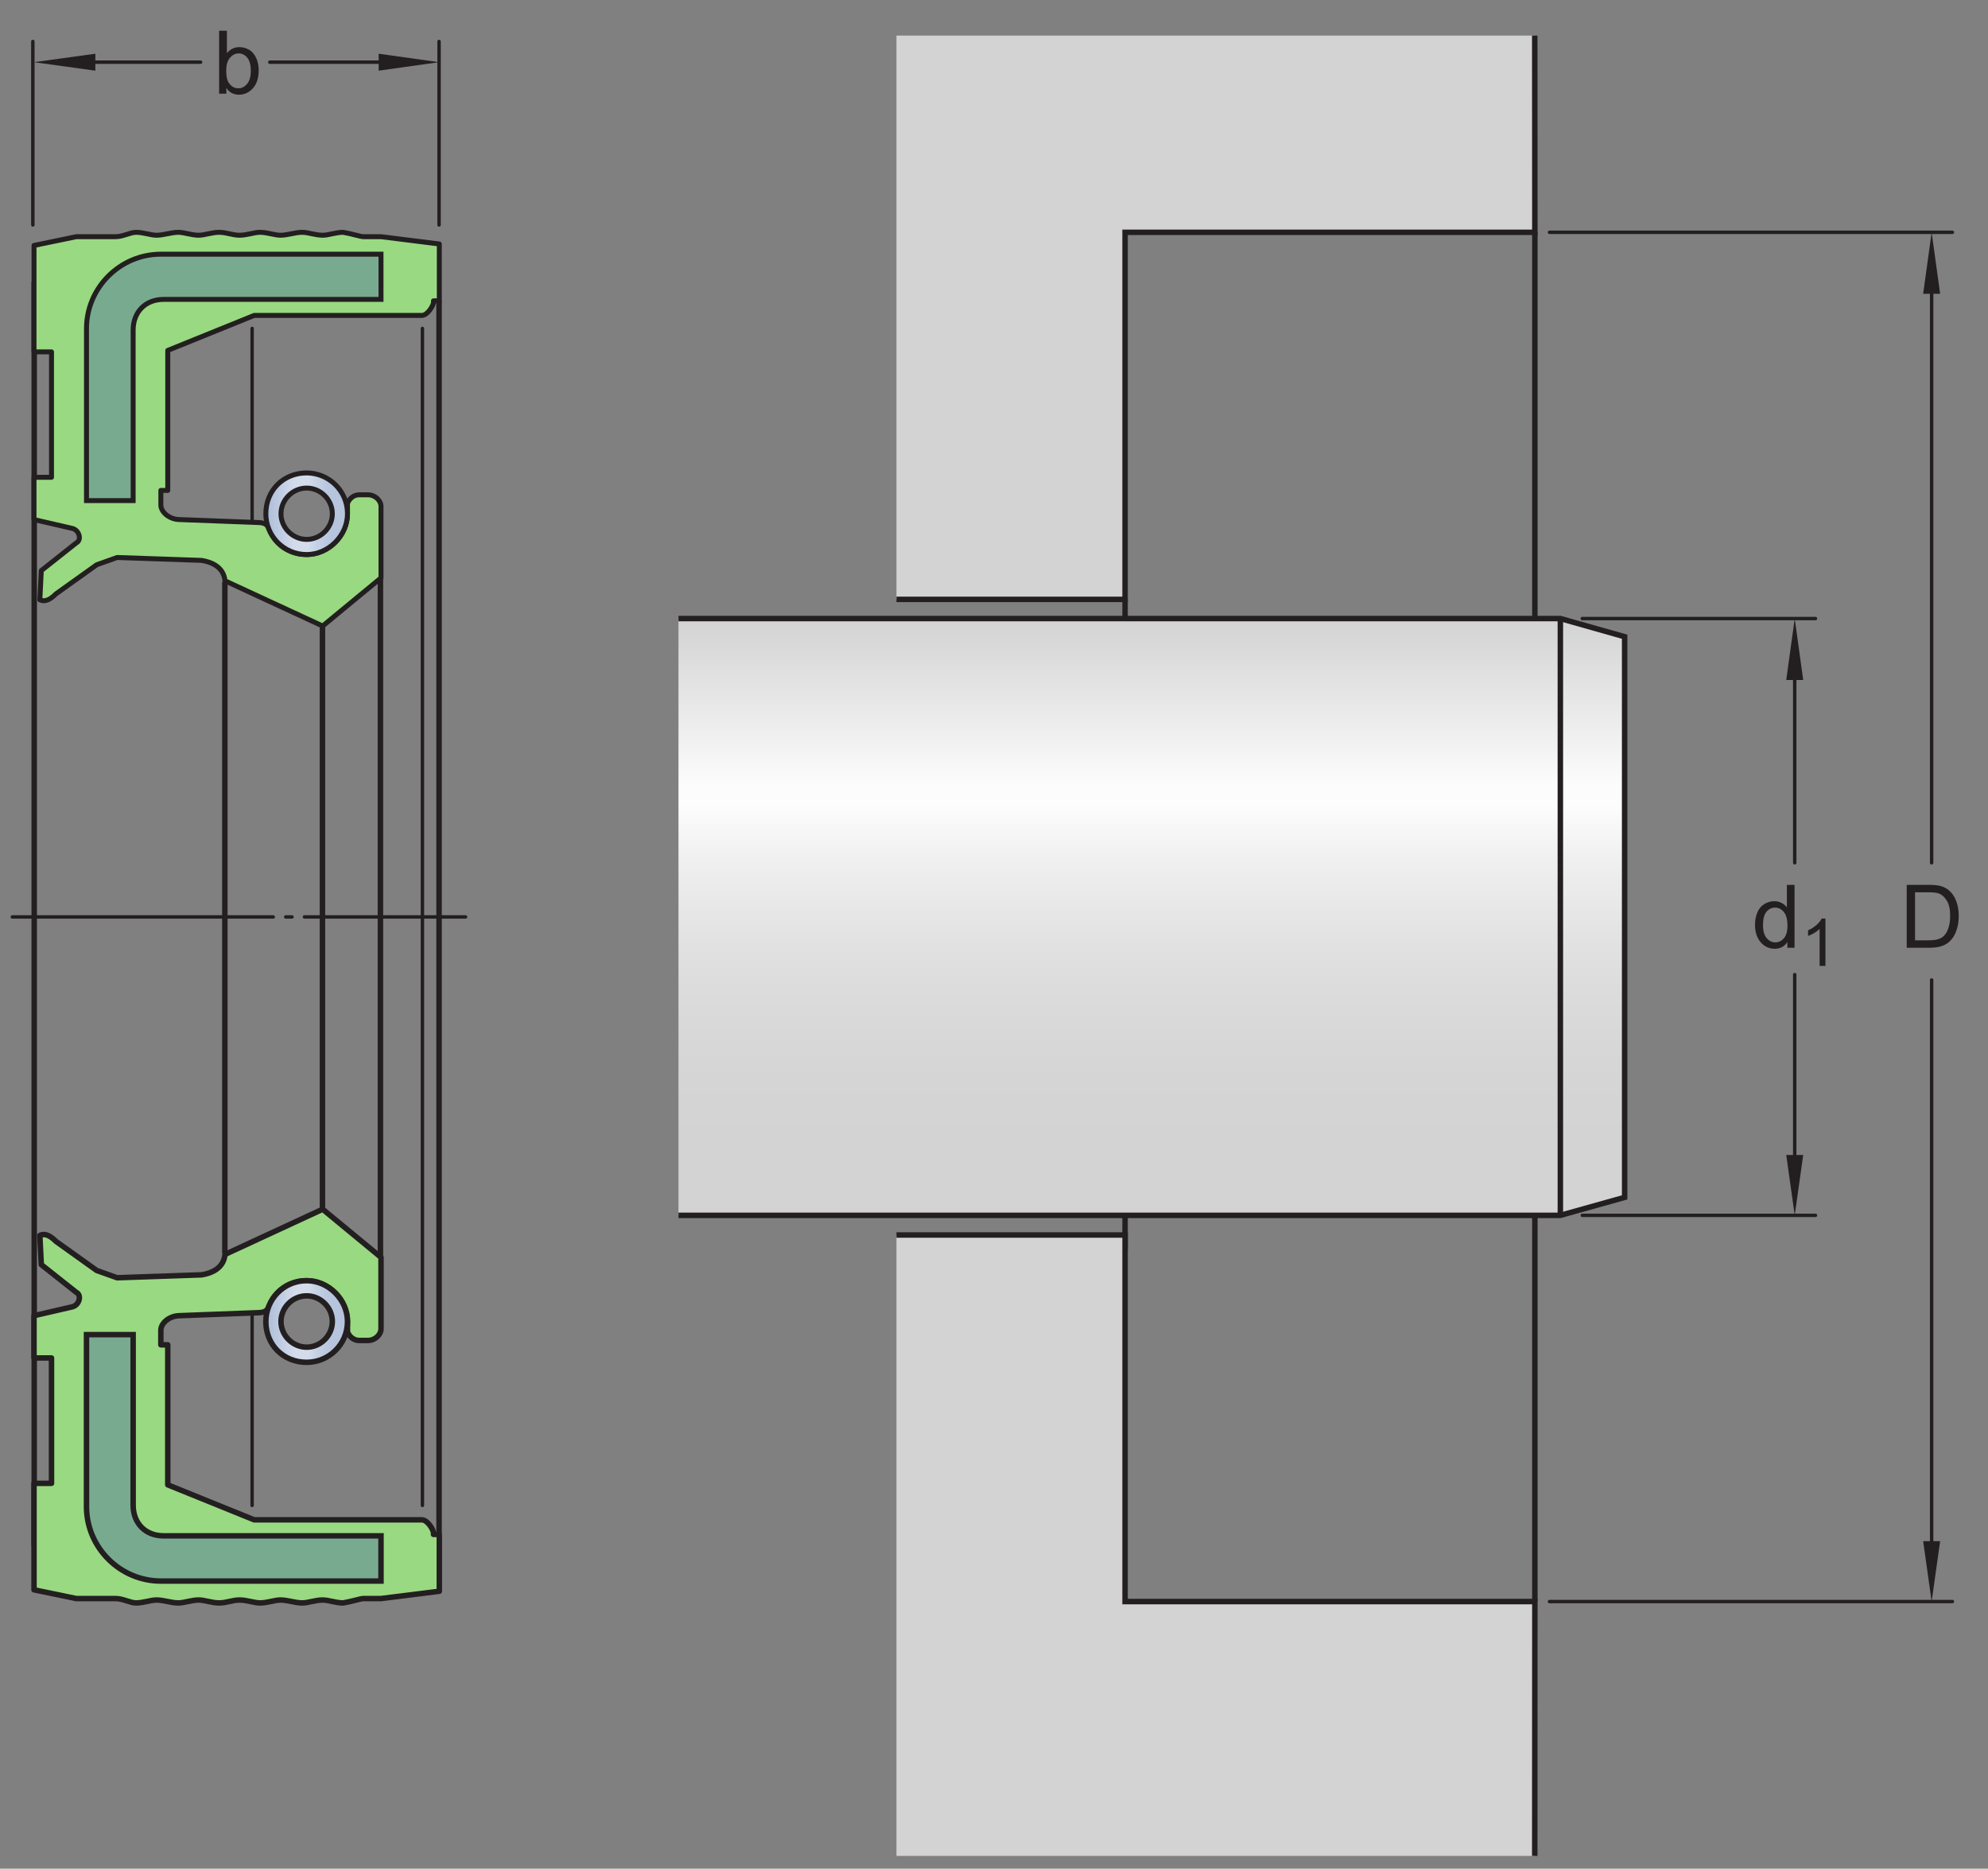 <?xml version="1.0" encoding="UTF-8"?>
<svg xmlns="http://www.w3.org/2000/svg" xmlns:xlink="http://www.w3.org/1999/xlink" width="271.67pt" height="255.33pt" viewBox="0 0 271.67 255.33" version="1.1">
<rect x="0" y="0" width="271.67" height="255.33" fill="#808080" stroke="none"/>
<defs>
<g>
<symbol overflow="visible" id="glyph0-0">
<path style="stroke:none;" d="M 1.5 0 L 1.5 -7.5 L 7.5 -7.5 L 7.5 0 Z M 1.688 -0.188 L 7.312 -0.188 L 7.312 -7.312 L 1.688 -7.312 Z M 1.688 -0.188 "/>
</symbol>
<symbol overflow="visible" id="glyph0-1">
<path style="stroke:none;" d="M 4.828 0 L 4.828 -0.781 C 4.43 -0.164 3.852 0.141 3.094 0.141 C 2.594 0.141 2.133 0.004 1.719 -0.266 C 1.301 -0.547 0.977 -0.93 0.75 -1.422 C 0.52 -1.91 0.406 -2.473 0.406 -3.109 C 0.406 -3.723 0.508 -4.285 0.719 -4.797 C 0.926 -5.305 1.238 -5.691 1.656 -5.953 C 2.07 -6.223 2.535 -6.359 3.047 -6.359 C 3.422 -6.359 3.754 -6.281 4.047 -6.125 C 4.336 -5.969 4.578 -5.766 4.766 -5.516 L 4.766 -8.594 L 5.812 -8.594 L 5.812 0 Z M 1.5 -3.109 C 1.5 -2.305 1.664 -1.707 2 -1.312 C 2.332 -0.926 2.727 -0.734 3.188 -0.734 C 3.645 -0.734 4.035 -0.922 4.359 -1.297 C 4.68 -1.672 4.844 -2.242 4.844 -3.016 C 4.844 -3.867 4.676 -4.492 4.344 -4.891 C 4.02 -5.285 3.617 -5.484 3.141 -5.484 C 2.672 -5.484 2.281 -5.289 1.969 -4.906 C 1.656 -4.531 1.5 -3.93 1.5 -3.109 Z M 1.5 -3.109 "/>
</symbol>
<symbol overflow="visible" id="glyph0-2">
<path style="stroke:none;" d="M 0.922 0 L 0.922 -8.594 L 3.891 -8.594 C 4.555 -8.594 5.066 -8.551 5.422 -8.469 C 5.91 -8.352 6.328 -8.148 6.672 -7.859 C 7.129 -7.473 7.469 -6.977 7.688 -6.375 C 7.914 -5.781 8.031 -5.102 8.031 -4.344 C 8.031 -3.688 7.953 -3.109 7.797 -2.609 C 7.648 -2.109 7.457 -1.691 7.219 -1.359 C 6.977 -1.023 6.711 -0.766 6.422 -0.578 C 6.141 -0.391 5.801 -0.242 5.406 -0.141 C 5.008 -0.047 4.551 0 4.031 0 Z M 2.062 -1.016 L 3.891 -1.016 C 4.461 -1.016 4.91 -1.066 5.234 -1.172 C 5.555 -1.273 5.812 -1.426 6 -1.625 C 6.27 -1.883 6.477 -2.242 6.625 -2.703 C 6.781 -3.16 6.859 -3.711 6.859 -4.359 C 6.859 -5.254 6.707 -5.941 6.406 -6.422 C 6.113 -6.91 5.758 -7.238 5.344 -7.406 C 5.031 -7.52 4.539 -7.578 3.875 -7.578 L 2.062 -7.578 Z M 2.062 -1.016 "/>
</symbol>
<symbol overflow="visible" id="glyph0-3">
<path style="stroke:none;" d="M 1.766 0 L 0.781 0 L 0.781 -8.594 L 1.844 -8.594 L 1.844 -5.531 C 2.289 -6.082 2.859 -6.359 3.547 -6.359 C 3.93 -6.359 4.289 -6.281 4.625 -6.125 C 4.969 -5.977 5.25 -5.766 5.469 -5.484 C 5.695 -5.203 5.875 -4.863 6 -4.469 C 6.125 -4.07 6.188 -3.648 6.188 -3.203 C 6.188 -2.141 5.922 -1.316 5.391 -0.734 C 4.859 -0.148 4.227 0.141 3.5 0.141 C 2.758 0.141 2.18 -0.164 1.766 -0.781 Z M 1.75 -3.156 C 1.75 -2.414 1.852 -1.879 2.062 -1.547 C 2.395 -1.004 2.844 -0.734 3.406 -0.734 C 3.863 -0.734 4.258 -0.93 4.594 -1.328 C 4.938 -1.723 5.109 -2.32 5.109 -3.125 C 5.109 -3.938 4.945 -4.535 4.625 -4.922 C 4.301 -5.305 3.91 -5.5 3.453 -5.5 C 2.992 -5.5 2.594 -5.297 2.25 -4.891 C 1.914 -4.492 1.75 -3.914 1.75 -3.156 Z M 1.75 -3.156 "/>
</symbol>
<symbol overflow="visible" id="glyph1-0">
<path style="stroke:none;" d="M 1.125 0 L 1.125 -5.625 L 5.625 -5.625 L 5.625 0 Z M 1.266 -0.141 L 5.484 -0.141 L 5.484 -5.484 L 1.266 -5.484 Z M 1.266 -0.141 "/>
</symbol>
<symbol overflow="visible" id="glyph1-1">
<path style="stroke:none;" d="M 3.359 0 L 2.562 0 L 2.562 -5.047 C 2.375 -4.859 2.125 -4.672 1.812 -4.484 C 1.5 -4.305 1.223 -4.176 0.984 -4.094 L 0.984 -4.859 C 1.422 -5.055 1.805 -5.301 2.141 -5.594 C 2.473 -5.895 2.707 -6.188 2.844 -6.469 L 3.359 -6.469 Z M 3.359 0 "/>
</symbol>
</g>
<clipPath id="clip1">
  <path d="M 118 164 L 214 164 L 214 255.328 L 118 255.328 Z M 118 164 "/>
</clipPath>
<clipPath id="clip2">
  <path d="M 92 84 L 223 84 L 223 167 L 92 167 Z M 92 84 "/>
</clipPath>
<clipPath id="clip3">
  <path d="M 92.719 166.059 L 213.23 166.059 L 222.016 163.602 L 222.016 87.004 L 213.23 84.516 L 92.719 84.516 "/>
</clipPath>
<clipPath id="clip4">
  <path d="M 92.719 166.059 L 213.23 166.059 L 222.016 163.602 L 222.016 87.004 L 213.23 84.516 L 92.719 84.516 "/>
</clipPath>
<linearGradient id="linear0" gradientUnits="userSpaceOnUse" x1="-0" y1="0" x2="1" y2="0" gradientTransform="matrix(0,81.544,-81.544,0,157.368,84.514)">
<stop offset="0" style="stop-color:rgb(82.745%,82.431%,82.509%);stop-opacity:1;"/>
<stop offset="0.004" style="stop-color:rgb(82.971%,82.661%,82.738%);stop-opacity:1;"/>
<stop offset="0.008" style="stop-color:rgb(83.195%,82.89%,82.967%);stop-opacity:1;"/>
<stop offset="0.012" style="stop-color:rgb(83.421%,83.119%,83.194%);stop-opacity:1;"/>
<stop offset="0.016" style="stop-color:rgb(83.644%,83.347%,83.421%);stop-opacity:1;"/>
<stop offset="0.02" style="stop-color:rgb(83.87%,83.575%,83.649%);stop-opacity:1;"/>
<stop offset="0.023" style="stop-color:rgb(84.093%,83.804%,83.876%);stop-opacity:1;"/>
<stop offset="0.027" style="stop-color:rgb(84.319%,84.033%,84.103%);stop-opacity:1;"/>
<stop offset="0.031" style="stop-color:rgb(84.544%,84.262%,84.332%);stop-opacity:1;"/>
<stop offset="0.035" style="stop-color:rgb(84.769%,84.491%,84.561%);stop-opacity:1;"/>
<stop offset="0.039" style="stop-color:rgb(84.993%,84.72%,84.787%);stop-opacity:1;"/>
<stop offset="0.043" style="stop-color:rgb(85.217%,84.949%,85.016%);stop-opacity:1;"/>
<stop offset="0.047" style="stop-color:rgb(85.442%,85.176%,85.242%);stop-opacity:1;"/>
<stop offset="0.051" style="stop-color:rgb(85.666%,85.405%,85.471%);stop-opacity:1;"/>
<stop offset="0.055" style="stop-color:rgb(85.892%,85.635%,85.698%);stop-opacity:1;"/>
<stop offset="0.059" style="stop-color:rgb(86.116%,85.864%,85.927%);stop-opacity:1;"/>
<stop offset="0.062" style="stop-color:rgb(86.34%,86.092%,86.154%);stop-opacity:1;"/>
<stop offset="0.066" style="stop-color:rgb(86.566%,86.32%,86.382%);stop-opacity:1;"/>
<stop offset="0.07" style="stop-color:rgb(86.789%,86.549%,86.609%);stop-opacity:1;"/>
<stop offset="0.074" style="stop-color:rgb(87.015%,86.778%,86.836%);stop-opacity:1;"/>
<stop offset="0.078" style="stop-color:rgb(87.239%,87.007%,87.065%);stop-opacity:1;"/>
<stop offset="0.082" style="stop-color:rgb(87.465%,87.236%,87.294%);stop-opacity:1;"/>
<stop offset="0.086" style="stop-color:rgb(87.689%,87.465%,87.52%);stop-opacity:1;"/>
<stop offset="0.09" style="stop-color:rgb(87.914%,87.694%,87.749%);stop-opacity:1;"/>
<stop offset="0.094" style="stop-color:rgb(88.138%,87.921%,87.975%);stop-opacity:1;"/>
<stop offset="0.098" style="stop-color:rgb(88.362%,88.15%,88.203%);stop-opacity:1;"/>
<stop offset="0.102" style="stop-color:rgb(88.588%,88.38%,88.431%);stop-opacity:1;"/>
<stop offset="0.105" style="stop-color:rgb(88.812%,88.609%,88.66%);stop-opacity:1;"/>
<stop offset="0.109" style="stop-color:rgb(89.037%,88.837%,88.887%);stop-opacity:1;"/>
<stop offset="0.113" style="stop-color:rgb(89.261%,89.066%,89.114%);stop-opacity:1;"/>
<stop offset="0.117" style="stop-color:rgb(89.485%,89.294%,89.342%);stop-opacity:1;"/>
<stop offset="0.121" style="stop-color:rgb(89.711%,89.523%,89.569%);stop-opacity:1;"/>
<stop offset="0.125" style="stop-color:rgb(89.935%,89.752%,89.798%);stop-opacity:1;"/>
<stop offset="0.129" style="stop-color:rgb(90.161%,89.981%,90.025%);stop-opacity:1;"/>
<stop offset="0.133" style="stop-color:rgb(90.384%,90.21%,90.253%);stop-opacity:1;"/>
<stop offset="0.137" style="stop-color:rgb(90.61%,90.439%,90.482%);stop-opacity:1;"/>
<stop offset="0.141" style="stop-color:rgb(90.834%,90.666%,90.707%);stop-opacity:1;"/>
<stop offset="0.145" style="stop-color:rgb(91.058%,90.895%,90.936%);stop-opacity:1;"/>
<stop offset="0.148" style="stop-color:rgb(91.284%,91.125%,91.164%);stop-opacity:1;"/>
<stop offset="0.152" style="stop-color:rgb(91.508%,91.354%,91.393%);stop-opacity:1;"/>
<stop offset="0.156" style="stop-color:rgb(91.733%,91.582%,91.62%);stop-opacity:1;"/>
<stop offset="0.16" style="stop-color:rgb(91.957%,91.811%,91.847%);stop-opacity:1;"/>
<stop offset="0.164" style="stop-color:rgb(92.181%,92.039%,92.075%);stop-opacity:1;"/>
<stop offset="0.168" style="stop-color:rgb(92.406%,92.268%,92.302%);stop-opacity:1;"/>
<stop offset="0.172" style="stop-color:rgb(92.632%,92.497%,92.531%);stop-opacity:1;"/>
<stop offset="0.176" style="stop-color:rgb(92.856%,92.726%,92.758%);stop-opacity:1;"/>
<stop offset="0.18" style="stop-color:rgb(93.08%,92.955%,92.986%);stop-opacity:1;"/>
<stop offset="0.184" style="stop-color:rgb(93.306%,93.184%,93.214%);stop-opacity:1;"/>
<stop offset="0.188" style="stop-color:rgb(93.529%,93.411%,93.44%);stop-opacity:1;"/>
<stop offset="0.191" style="stop-color:rgb(93.755%,93.64%,93.669%);stop-opacity:1;"/>
<stop offset="0.195" style="stop-color:rgb(93.979%,93.871%,93.896%);stop-opacity:1;"/>
<stop offset="0.199" style="stop-color:rgb(94.205%,94.099%,94.125%);stop-opacity:1;"/>
<stop offset="0.203" style="stop-color:rgb(94.429%,94.327%,94.353%);stop-opacity:1;"/>
<stop offset="0.207" style="stop-color:rgb(94.653%,94.556%,94.58%);stop-opacity:1;"/>
<stop offset="0.211" style="stop-color:rgb(94.878%,94.785%,94.807%);stop-opacity:1;"/>
<stop offset="0.215" style="stop-color:rgb(95.102%,95.013%,95.035%);stop-opacity:1;"/>
<stop offset="0.219" style="stop-color:rgb(95.328%,95.242%,95.264%);stop-opacity:1;"/>
<stop offset="0.223" style="stop-color:rgb(95.552%,95.471%,95.491%);stop-opacity:1;"/>
<stop offset="0.227" style="stop-color:rgb(95.776%,95.7%,95.718%);stop-opacity:1;"/>
<stop offset="0.23" style="stop-color:rgb(96.001%,95.929%,95.947%);stop-opacity:1;"/>
<stop offset="0.234" style="stop-color:rgb(96.225%,96.156%,96.173%);stop-opacity:1;"/>
<stop offset="0.238" style="stop-color:rgb(96.451%,96.385%,96.402%);stop-opacity:1;"/>
<stop offset="0.242" style="stop-color:rgb(96.675%,96.616%,96.629%);stop-opacity:1;"/>
<stop offset="0.246" style="stop-color:rgb(96.901%,96.844%,96.858%);stop-opacity:1;"/>
<stop offset="0.25" style="stop-color:rgb(97.124%,97.072%,97.086%);stop-opacity:1;"/>
<stop offset="0.254" style="stop-color:rgb(97.35%,97.301%,97.313%);stop-opacity:1;"/>
<stop offset="0.258" style="stop-color:rgb(97.574%,97.53%,97.54%);stop-opacity:1;"/>
<stop offset="0.262" style="stop-color:rgb(97.798%,97.758%,97.768%);stop-opacity:1;"/>
<stop offset="0.266" style="stop-color:rgb(98.022%,97.986%,97.995%);stop-opacity:1;"/>
<stop offset="0.27" style="stop-color:rgb(98.247%,98.215%,98.224%);stop-opacity:1;"/>
<stop offset="0.273" style="stop-color:rgb(98.473%,98.445%,98.451%);stop-opacity:1;"/>
<stop offset="0.277" style="stop-color:rgb(98.697%,98.674%,98.68%);stop-opacity:1;"/>
<stop offset="0.281" style="stop-color:rgb(98.921%,98.901%,98.906%);stop-opacity:1;"/>
<stop offset="0.312" style="stop-color:rgb(99.078%,99.062%,99.065%);stop-opacity:1;"/>
<stop offset="0.316" style="stop-color:rgb(98.999%,98.981%,98.985%);stop-opacity:1;"/>
<stop offset="0.32" style="stop-color:rgb(98.763%,98.741%,98.746%);stop-opacity:1;"/>
<stop offset="0.324" style="stop-color:rgb(98.532%,98.506%,98.512%);stop-opacity:1;"/>
<stop offset="0.328" style="stop-color:rgb(98.302%,98.271%,98.279%);stop-opacity:1;"/>
<stop offset="0.332" style="stop-color:rgb(98.076%,98.041%,98.05%);stop-opacity:1;"/>
<stop offset="0.336" style="stop-color:rgb(97.85%,97.81%,97.82%);stop-opacity:1;"/>
<stop offset="0.34" style="stop-color:rgb(97.627%,97.585%,97.595%);stop-opacity:1;"/>
<stop offset="0.344" style="stop-color:rgb(97.404%,97.357%,97.369%);stop-opacity:1;"/>
<stop offset="0.348" style="stop-color:rgb(97.186%,97.134%,97.148%);stop-opacity:1;"/>
<stop offset="0.352" style="stop-color:rgb(96.968%,96.913%,96.927%);stop-opacity:1;"/>
<stop offset="0.355" style="stop-color:rgb(96.754%,96.695%,96.71%);stop-opacity:1;"/>
<stop offset="0.359" style="stop-color:rgb(96.539%,96.477%,96.492%);stop-opacity:1;"/>
<stop offset="0.363" style="stop-color:rgb(96.329%,96.263%,96.278%);stop-opacity:1;"/>
<stop offset="0.367" style="stop-color:rgb(96.118%,96.048%,96.065%);stop-opacity:1;"/>
<stop offset="0.371" style="stop-color:rgb(95.912%,95.837%,95.856%);stop-opacity:1;"/>
<stop offset="0.375" style="stop-color:rgb(95.705%,95.627%,95.647%);stop-opacity:1;"/>
<stop offset="0.379" style="stop-color:rgb(95.503%,95.421%,95.441%);stop-opacity:1;"/>
<stop offset="0.383" style="stop-color:rgb(95.3%,95.215%,95.236%);stop-opacity:1;"/>
<stop offset="0.387" style="stop-color:rgb(95.1%,95.012%,95.033%);stop-opacity:1;"/>
<stop offset="0.391" style="stop-color:rgb(94.902%,94.809%,94.832%);stop-opacity:1;"/>
<stop offset="0.395" style="stop-color:rgb(94.707%,94.611%,94.635%);stop-opacity:1;"/>
<stop offset="0.398" style="stop-color:rgb(94.513%,94.412%,94.438%);stop-opacity:1;"/>
<stop offset="0.402" style="stop-color:rgb(94.322%,94.218%,94.244%);stop-opacity:1;"/>
<stop offset="0.406" style="stop-color:rgb(94.131%,94.025%,94.051%);stop-opacity:1;"/>
<stop offset="0.41" style="stop-color:rgb(93.944%,93.834%,93.861%);stop-opacity:1;"/>
<stop offset="0.414" style="stop-color:rgb(93.756%,93.642%,93.671%);stop-opacity:1;"/>
<stop offset="0.418" style="stop-color:rgb(93.573%,93.456%,93.484%);stop-opacity:1;"/>
<stop offset="0.422" style="stop-color:rgb(93.39%,93.269%,93.3%);stop-opacity:1;"/>
<stop offset="0.426" style="stop-color:rgb(93.21%,93.086%,93.117%);stop-opacity:1;"/>
<stop offset="0.43" style="stop-color:rgb(93.03%,92.902%,92.934%);stop-opacity:1;"/>
<stop offset="0.434" style="stop-color:rgb(92.854%,92.725%,92.757%);stop-opacity:1;"/>
<stop offset="0.438" style="stop-color:rgb(92.677%,92.545%,92.578%);stop-opacity:1;"/>
<stop offset="0.441" style="stop-color:rgb(92.505%,92.369%,92.403%);stop-opacity:1;"/>
<stop offset="0.445" style="stop-color:rgb(92.332%,92.194%,92.227%);stop-opacity:1;"/>
<stop offset="0.453" style="stop-color:rgb(92.165%,92.021%,92.056%);stop-opacity:1;"/>
<stop offset="0.461" style="stop-color:rgb(91.83%,91.682%,91.719%);stop-opacity:1;"/>
<stop offset="0.469" style="stop-color:rgb(91.504%,91.35%,91.388%);stop-opacity:1;"/>
<stop offset="0.477" style="stop-color:rgb(91.185%,91.025%,91.064%);stop-opacity:1;"/>
<stop offset="0.484" style="stop-color:rgb(90.872%,90.707%,90.749%);stop-opacity:1;"/>
<stop offset="0.492" style="stop-color:rgb(90.567%,90.396%,90.439%);stop-opacity:1;"/>
<stop offset="0.5" style="stop-color:rgb(90.269%,90.092%,90.137%);stop-opacity:1;"/>
<stop offset="0.508" style="stop-color:rgb(89.98%,89.796%,89.842%);stop-opacity:1;"/>
<stop offset="0.516" style="stop-color:rgb(89.694%,89.507%,89.554%);stop-opacity:1;"/>
<stop offset="0.523" style="stop-color:rgb(89.417%,89.224%,89.272%);stop-opacity:1;"/>
<stop offset="0.531" style="stop-color:rgb(89.146%,88.95%,88.998%);stop-opacity:1;"/>
<stop offset="0.539" style="stop-color:rgb(88.882%,88.68%,88.73%);stop-opacity:1;"/>
<stop offset="0.547" style="stop-color:rgb(88.626%,88.419%,88.47%);stop-opacity:1;"/>
<stop offset="0.555" style="stop-color:rgb(88.374%,88.162%,88.216%);stop-opacity:1;"/>
<stop offset="0.562" style="stop-color:rgb(88.13%,87.915%,87.968%);stop-opacity:1;"/>
<stop offset="0.57" style="stop-color:rgb(87.894%,87.674%,87.729%);stop-opacity:1;"/>
<stop offset="0.578" style="stop-color:rgb(87.663%,87.439%,87.495%);stop-opacity:1;"/>
<stop offset="0.586" style="stop-color:rgb(87.439%,87.21%,87.267%);stop-opacity:1;"/>
<stop offset="0.594" style="stop-color:rgb(87.219%,86.987%,87.045%);stop-opacity:1;"/>
<stop offset="0.602" style="stop-color:rgb(87.009%,86.772%,86.83%);stop-opacity:1;"/>
<stop offset="0.609" style="stop-color:rgb(86.801%,86.562%,86.621%);stop-opacity:1;"/>
<stop offset="0.617" style="stop-color:rgb(86.603%,86.359%,86.42%);stop-opacity:1;"/>
<stop offset="0.625" style="stop-color:rgb(86.409%,86.162%,86.223%);stop-opacity:1;"/>
<stop offset="0.633" style="stop-color:rgb(86.221%,85.97%,86.032%);stop-opacity:1;"/>
<stop offset="0.641" style="stop-color:rgb(86.04%,85.785%,85.847%);stop-opacity:1;"/>
<stop offset="0.648" style="stop-color:rgb(85.863%,85.605%,85.669%);stop-opacity:1;"/>
<stop offset="0.656" style="stop-color:rgb(85.693%,85.432%,85.497%);stop-opacity:1;"/>
<stop offset="0.672" style="stop-color:rgb(85.451%,85.185%,85.252%);stop-opacity:1;"/>
<stop offset="0.688" style="stop-color:rgb(85.144%,84.874%,84.941%);stop-opacity:1;"/>
<stop offset="0.703" style="stop-color:rgb(84.86%,84.584%,84.653%);stop-opacity:1;"/>
<stop offset="0.719" style="stop-color:rgb(84.598%,84.317%,84.387%);stop-opacity:1;"/>
<stop offset="0.734" style="stop-color:rgb(84.355%,84.071%,84.142%);stop-opacity:1;"/>
<stop offset="0.75" style="stop-color:rgb(84.134%,83.846%,83.917%);stop-opacity:1;"/>
<stop offset="0.766" style="stop-color:rgb(83.931%,83.64%,83.711%);stop-opacity:1;"/>
<stop offset="0.781" style="stop-color:rgb(83.748%,83.452%,83.525%);stop-opacity:1;"/>
<stop offset="0.812" style="stop-color:rgb(83.513%,83.212%,83.287%);stop-opacity:1;"/>
<stop offset="0.844" style="stop-color:rgb(83.25%,82.947%,83.022%);stop-opacity:1;"/>
<stop offset="0.875" style="stop-color:rgb(83.052%,82.744%,82.82%);stop-opacity:1;"/>
<stop offset="1" style="stop-color:rgb(82.857%,82.545%,82.623%);stop-opacity:1;"/>
</linearGradient>
<clipPath id="clip5">
  <path d="M 36 64 L 48 64 L 48 76 L 36 76 Z M 36 64 "/>
</clipPath>
<clipPath id="clip6">
  <path d="M 36.328 70.195 C 36.328 73.184 38.719 75.77 41.906 75.77 C 44.895 75.77 47.484 73.184 47.484 70.195 C 47.484 67.008 44.895 64.617 41.906 64.617 C 38.719 64.617 36.328 67.008 36.328 70.195 M 38.398 70.195 C 38.398 68.281 39.996 66.688 41.906 66.688 C 43.82 66.688 45.414 68.281 45.414 70.195 C 45.414 72.105 43.82 73.699 41.906 73.699 C 39.996 73.699 38.398 72.105 38.398 70.195 "/>
</clipPath>
<clipPath id="clip7">
  <path d="M 36.328 70.195 C 36.328 73.184 38.719 75.77 41.906 75.77 C 44.895 75.77 47.484 73.184 47.484 70.195 C 47.484 67.008 44.895 64.617 41.906 64.617 C 38.719 64.617 36.328 67.008 36.328 70.195 M 38.398 70.195 C 38.398 68.281 39.996 66.688 41.906 66.688 C 43.82 66.688 45.414 68.281 45.414 70.195 C 45.414 72.105 43.82 73.699 41.906 73.699 C 39.996 73.699 38.398 72.105 38.398 70.195 "/>
</clipPath>
<linearGradient id="linear1" gradientUnits="userSpaceOnUse" x1="0" y1="0" x2="1" y2="0" gradientTransform="matrix(11.158,0,0,11.158,36.328,70.194)">
<stop offset="0" style="stop-color:rgb(67.534%,74.046%,85.048%);stop-opacity:1;"/>
<stop offset="0.008" style="stop-color:rgb(67.702%,74.176%,85.129%);stop-opacity:1;"/>
<stop offset="0.016" style="stop-color:rgb(68.036%,74.437%,85.287%);stop-opacity:1;"/>
<stop offset="0.023" style="stop-color:rgb(68.373%,74.698%,85.449%);stop-opacity:1;"/>
<stop offset="0.031" style="stop-color:rgb(68.707%,74.959%,85.611%);stop-opacity:1;"/>
<stop offset="0.039" style="stop-color:rgb(69.044%,75.221%,85.771%);stop-opacity:1;"/>
<stop offset="0.047" style="stop-color:rgb(69.382%,75.484%,85.931%);stop-opacity:1;"/>
<stop offset="0.055" style="stop-color:rgb(69.719%,75.748%,86.093%);stop-opacity:1;"/>
<stop offset="0.062" style="stop-color:rgb(70.058%,76.012%,86.255%);stop-opacity:1;"/>
<stop offset="0.07" style="stop-color:rgb(70.396%,76.277%,86.415%);stop-opacity:1;"/>
<stop offset="0.078" style="stop-color:rgb(70.735%,76.541%,86.577%);stop-opacity:1;"/>
<stop offset="0.086" style="stop-color:rgb(71.075%,76.807%,86.739%);stop-opacity:1;"/>
<stop offset="0.094" style="stop-color:rgb(71.416%,77.074%,86.9%);stop-opacity:1;"/>
<stop offset="0.102" style="stop-color:rgb(71.758%,77.341%,87.062%);stop-opacity:1;"/>
<stop offset="0.109" style="stop-color:rgb(72.099%,77.609%,87.225%);stop-opacity:1;"/>
<stop offset="0.117" style="stop-color:rgb(72.441%,77.876%,87.386%);stop-opacity:1;"/>
<stop offset="0.125" style="stop-color:rgb(72.786%,78.145%,87.547%);stop-opacity:1;"/>
<stop offset="0.133" style="stop-color:rgb(73.128%,78.415%,87.711%);stop-opacity:1;"/>
<stop offset="0.141" style="stop-color:rgb(73.471%,78.683%,87.872%);stop-opacity:1;"/>
<stop offset="0.148" style="stop-color:rgb(73.817%,78.955%,88.034%);stop-opacity:1;"/>
<stop offset="0.156" style="stop-color:rgb(74.161%,79.225%,88.196%);stop-opacity:1;"/>
<stop offset="0.164" style="stop-color:rgb(74.506%,79.497%,88.359%);stop-opacity:1;"/>
<stop offset="0.172" style="stop-color:rgb(74.852%,79.768%,88.522%);stop-opacity:1;"/>
<stop offset="0.18" style="stop-color:rgb(75.197%,80.042%,88.686%);stop-opacity:1;"/>
<stop offset="0.188" style="stop-color:rgb(75.545%,80.315%,88.847%);stop-opacity:1;"/>
<stop offset="0.195" style="stop-color:rgb(75.891%,80.589%,89.011%);stop-opacity:1;"/>
<stop offset="0.203" style="stop-color:rgb(76.237%,80.862%,89.172%);stop-opacity:1;"/>
<stop offset="0.211" style="stop-color:rgb(76.585%,81.137%,89.336%);stop-opacity:1;"/>
<stop offset="0.219" style="stop-color:rgb(76.933%,81.412%,89.499%);stop-opacity:1;"/>
<stop offset="0.227" style="stop-color:rgb(77.283%,81.688%,89.661%);stop-opacity:1;"/>
<stop offset="0.234" style="stop-color:rgb(77.631%,81.964%,89.824%);stop-opacity:1;"/>
<stop offset="0.242" style="stop-color:rgb(77.979%,82.24%,89.987%);stop-opacity:1;"/>
<stop offset="0.25" style="stop-color:rgb(78.328%,82.515%,90.149%);stop-opacity:1;"/>
<stop offset="0.258" style="stop-color:rgb(78.677%,82.793%,90.312%);stop-opacity:1;"/>
<stop offset="0.266" style="stop-color:rgb(79.027%,83.069%,90.474%);stop-opacity:1;"/>
<stop offset="0.273" style="stop-color:rgb(79.376%,83.347%,90.636%);stop-opacity:1;"/>
<stop offset="0.281" style="stop-color:rgb(79.726%,83.624%,90.799%);stop-opacity:1;"/>
<stop offset="0.289" style="stop-color:rgb(80.075%,83.9%,90.961%);stop-opacity:1;"/>
<stop offset="0.297" style="stop-color:rgb(80.424%,84.18%,91.122%);stop-opacity:1;"/>
<stop offset="0.305" style="stop-color:rgb(80.774%,84.457%,91.286%);stop-opacity:1;"/>
<stop offset="0.312" style="stop-color:rgb(81.123%,84.737%,91.446%);stop-opacity:1;"/>
<stop offset="0.32" style="stop-color:rgb(81.47%,85.013%,91.608%);stop-opacity:1;"/>
<stop offset="0.328" style="stop-color:rgb(81.818%,85.289%,91.768%);stop-opacity:1;"/>
<stop offset="0.336" style="stop-color:rgb(82.162%,85.564%,91.927%);stop-opacity:1;"/>
<stop offset="0.344" style="stop-color:rgb(82.506%,85.838%,92.085%);stop-opacity:1;"/>
<stop offset="0.375" style="stop-color:rgb(82.845%,86.11%,92.242%);stop-opacity:1;"/>
<stop offset="0.5" style="stop-color:rgb(83.011%,86.241%,92.317%);stop-opacity:1;"/>
<stop offset="0.516" style="stop-color:rgb(82.941%,86.185%,92.285%);stop-opacity:1;"/>
<stop offset="0.523" style="stop-color:rgb(82.672%,85.971%,92.162%);stop-opacity:1;"/>
<stop offset="0.531" style="stop-color:rgb(82.272%,85.652%,91.978%);stop-opacity:1;"/>
<stop offset="0.539" style="stop-color:rgb(81.876%,85.335%,91.794%);stop-opacity:1;"/>
<stop offset="0.547" style="stop-color:rgb(81.485%,85.025%,91.614%);stop-opacity:1;"/>
<stop offset="0.555" style="stop-color:rgb(81.099%,84.717%,91.435%);stop-opacity:1;"/>
<stop offset="0.562" style="stop-color:rgb(80.717%,84.412%,91.258%);stop-opacity:1;"/>
<stop offset="0.57" style="stop-color:rgb(80.338%,84.111%,91.083%);stop-opacity:1;"/>
<stop offset="0.578" style="stop-color:rgb(79.962%,83.812%,90.909%);stop-opacity:1;"/>
<stop offset="0.586" style="stop-color:rgb(79.591%,83.517%,90.736%);stop-opacity:1;"/>
<stop offset="0.594" style="stop-color:rgb(79.224%,83.226%,90.565%);stop-opacity:1;"/>
<stop offset="0.602" style="stop-color:rgb(78.86%,82.938%,90.398%);stop-opacity:1;"/>
<stop offset="0.609" style="stop-color:rgb(78.503%,82.654%,90.231%);stop-opacity:1;"/>
<stop offset="0.617" style="stop-color:rgb(78.149%,82.375%,90.067%);stop-opacity:1;"/>
<stop offset="0.625" style="stop-color:rgb(77.8%,82.098%,89.903%);stop-opacity:1;"/>
<stop offset="0.633" style="stop-color:rgb(77.455%,81.825%,89.743%);stop-opacity:1;"/>
<stop offset="0.641" style="stop-color:rgb(77.115%,81.557%,89.584%);stop-opacity:1;"/>
<stop offset="0.648" style="stop-color:rgb(76.779%,81.291%,89.427%);stop-opacity:1;"/>
<stop offset="0.656" style="stop-color:rgb(76.45%,81.03%,89.273%);stop-opacity:1;"/>
<stop offset="0.664" style="stop-color:rgb(76.123%,80.772%,89.119%);stop-opacity:1;"/>
<stop offset="0.672" style="stop-color:rgb(75.804%,80.521%,88.969%);stop-opacity:1;"/>
<stop offset="0.68" style="stop-color:rgb(75.488%,80.27%,88.821%);stop-opacity:1;"/>
<stop offset="0.688" style="stop-color:rgb(75.179%,80.026%,88.676%);stop-opacity:1;"/>
<stop offset="0.695" style="stop-color:rgb(74.873%,79.787%,88.533%);stop-opacity:1;"/>
<stop offset="0.703" style="stop-color:rgb(74.576%,79.553%,88.393%);stop-opacity:1;"/>
<stop offset="0.711" style="stop-color:rgb(74.283%,79.321%,88.255%);stop-opacity:1;"/>
<stop offset="0.719" style="stop-color:rgb(73.997%,79.097%,88.121%);stop-opacity:1;"/>
<stop offset="0.727" style="stop-color:rgb(73.718%,78.879%,87.99%);stop-opacity:1;"/>
<stop offset="0.734" style="stop-color:rgb(73.447%,78.664%,87.86%);stop-opacity:1;"/>
<stop offset="0.742" style="stop-color:rgb(73.18%,78.455%,87.735%);stop-opacity:1;"/>
<stop offset="0.75" style="stop-color:rgb(72.923%,78.255%,87.613%);stop-opacity:1;"/>
<stop offset="0.758" style="stop-color:rgb(72.675%,78.059%,87.497%);stop-opacity:1;"/>
<stop offset="0.766" style="stop-color:rgb(72.438%,77.872%,87.384%);stop-opacity:1;"/>
<stop offset="0.781" style="stop-color:rgb(72.102%,77.611%,87.225%);stop-opacity:1;"/>
<stop offset="0.797" style="stop-color:rgb(71.698%,77.293%,87.035%);stop-opacity:1;"/>
<stop offset="0.812" style="stop-color:rgb(71.388%,77.049%,86.887%);stop-opacity:1;"/>
<stop offset="0.875" style="stop-color:rgb(71.265%,76.953%,86.827%);stop-opacity:1;"/>
<stop offset="1" style="stop-color:rgb(71.265%,76.953%,86.827%);stop-opacity:1;"/>
</linearGradient>
<clipPath id="clip8">
  <path d="M 36 174 L 48 174 L 48 187 L 36 187 Z M 36 174 "/>
</clipPath>
<clipPath id="clip9">
  <path d="M 36.328 180.562 C 36.328 183.75 38.719 186.141 41.906 186.141 C 44.895 186.141 47.484 183.75 47.484 180.562 C 47.484 177.574 44.895 174.984 41.906 174.984 C 38.719 174.984 36.328 177.574 36.328 180.562 M 38.398 180.562 C 38.398 178.648 39.996 177.059 41.906 177.059 C 43.82 177.059 45.414 178.648 45.414 180.562 C 45.414 182.477 43.82 184.07 41.906 184.07 C 39.996 184.07 38.398 182.477 38.398 180.562 "/>
</clipPath>
<clipPath id="clip10">
  <path d="M 36.328 180.562 C 36.328 183.75 38.719 186.141 41.906 186.141 C 44.895 186.141 47.484 183.75 47.484 180.562 C 47.484 177.574 44.895 174.984 41.906 174.984 C 38.719 174.984 36.328 177.574 36.328 180.562 M 38.398 180.562 C 38.398 178.648 39.996 177.059 41.906 177.059 C 43.82 177.059 45.414 178.648 45.414 180.562 C 45.414 182.477 43.82 184.07 41.906 184.07 C 39.996 184.07 38.398 182.477 38.398 180.562 "/>
</clipPath>
<linearGradient id="linear2" gradientUnits="userSpaceOnUse" x1="0" y1="0" x2="1" y2="0" gradientTransform="matrix(11.158,0,0,-11.158,36.328,180.562)">
<stop offset="0" style="stop-color:rgb(67.534%,74.046%,85.048%);stop-opacity:1;"/>
<stop offset="0.008" style="stop-color:rgb(67.702%,74.176%,85.129%);stop-opacity:1;"/>
<stop offset="0.016" style="stop-color:rgb(68.036%,74.437%,85.287%);stop-opacity:1;"/>
<stop offset="0.023" style="stop-color:rgb(68.373%,74.698%,85.449%);stop-opacity:1;"/>
<stop offset="0.031" style="stop-color:rgb(68.707%,74.959%,85.611%);stop-opacity:1;"/>
<stop offset="0.039" style="stop-color:rgb(69.044%,75.221%,85.771%);stop-opacity:1;"/>
<stop offset="0.047" style="stop-color:rgb(69.382%,75.484%,85.931%);stop-opacity:1;"/>
<stop offset="0.055" style="stop-color:rgb(69.719%,75.748%,86.093%);stop-opacity:1;"/>
<stop offset="0.062" style="stop-color:rgb(70.058%,76.012%,86.255%);stop-opacity:1;"/>
<stop offset="0.07" style="stop-color:rgb(70.396%,76.277%,86.415%);stop-opacity:1;"/>
<stop offset="0.078" style="stop-color:rgb(70.735%,76.541%,86.577%);stop-opacity:1;"/>
<stop offset="0.086" style="stop-color:rgb(71.075%,76.807%,86.739%);stop-opacity:1;"/>
<stop offset="0.094" style="stop-color:rgb(71.416%,77.074%,86.9%);stop-opacity:1;"/>
<stop offset="0.102" style="stop-color:rgb(71.758%,77.341%,87.062%);stop-opacity:1;"/>
<stop offset="0.109" style="stop-color:rgb(72.099%,77.609%,87.225%);stop-opacity:1;"/>
<stop offset="0.117" style="stop-color:rgb(72.441%,77.876%,87.386%);stop-opacity:1;"/>
<stop offset="0.125" style="stop-color:rgb(72.786%,78.145%,87.547%);stop-opacity:1;"/>
<stop offset="0.133" style="stop-color:rgb(73.128%,78.415%,87.711%);stop-opacity:1;"/>
<stop offset="0.141" style="stop-color:rgb(73.471%,78.683%,87.872%);stop-opacity:1;"/>
<stop offset="0.148" style="stop-color:rgb(73.817%,78.955%,88.034%);stop-opacity:1;"/>
<stop offset="0.156" style="stop-color:rgb(74.161%,79.225%,88.196%);stop-opacity:1;"/>
<stop offset="0.164" style="stop-color:rgb(74.506%,79.497%,88.359%);stop-opacity:1;"/>
<stop offset="0.172" style="stop-color:rgb(74.852%,79.768%,88.522%);stop-opacity:1;"/>
<stop offset="0.18" style="stop-color:rgb(75.197%,80.042%,88.686%);stop-opacity:1;"/>
<stop offset="0.188" style="stop-color:rgb(75.545%,80.315%,88.847%);stop-opacity:1;"/>
<stop offset="0.195" style="stop-color:rgb(75.891%,80.589%,89.011%);stop-opacity:1;"/>
<stop offset="0.203" style="stop-color:rgb(76.237%,80.862%,89.172%);stop-opacity:1;"/>
<stop offset="0.211" style="stop-color:rgb(76.585%,81.137%,89.336%);stop-opacity:1;"/>
<stop offset="0.219" style="stop-color:rgb(76.933%,81.412%,89.499%);stop-opacity:1;"/>
<stop offset="0.227" style="stop-color:rgb(77.283%,81.688%,89.661%);stop-opacity:1;"/>
<stop offset="0.234" style="stop-color:rgb(77.631%,81.964%,89.824%);stop-opacity:1;"/>
<stop offset="0.242" style="stop-color:rgb(77.979%,82.24%,89.987%);stop-opacity:1;"/>
<stop offset="0.25" style="stop-color:rgb(78.328%,82.515%,90.149%);stop-opacity:1;"/>
<stop offset="0.258" style="stop-color:rgb(78.677%,82.793%,90.312%);stop-opacity:1;"/>
<stop offset="0.266" style="stop-color:rgb(79.027%,83.069%,90.474%);stop-opacity:1;"/>
<stop offset="0.273" style="stop-color:rgb(79.376%,83.347%,90.636%);stop-opacity:1;"/>
<stop offset="0.281" style="stop-color:rgb(79.726%,83.624%,90.799%);stop-opacity:1;"/>
<stop offset="0.289" style="stop-color:rgb(80.075%,83.9%,90.961%);stop-opacity:1;"/>
<stop offset="0.297" style="stop-color:rgb(80.424%,84.18%,91.122%);stop-opacity:1;"/>
<stop offset="0.305" style="stop-color:rgb(80.774%,84.457%,91.286%);stop-opacity:1;"/>
<stop offset="0.312" style="stop-color:rgb(81.123%,84.737%,91.446%);stop-opacity:1;"/>
<stop offset="0.32" style="stop-color:rgb(81.47%,85.013%,91.608%);stop-opacity:1;"/>
<stop offset="0.328" style="stop-color:rgb(81.818%,85.289%,91.768%);stop-opacity:1;"/>
<stop offset="0.336" style="stop-color:rgb(82.162%,85.564%,91.927%);stop-opacity:1;"/>
<stop offset="0.344" style="stop-color:rgb(82.506%,85.838%,92.085%);stop-opacity:1;"/>
<stop offset="0.375" style="stop-color:rgb(82.845%,86.11%,92.242%);stop-opacity:1;"/>
<stop offset="0.5" style="stop-color:rgb(83.011%,86.241%,92.317%);stop-opacity:1;"/>
<stop offset="0.516" style="stop-color:rgb(82.941%,86.185%,92.285%);stop-opacity:1;"/>
<stop offset="0.523" style="stop-color:rgb(82.672%,85.971%,92.162%);stop-opacity:1;"/>
<stop offset="0.531" style="stop-color:rgb(82.272%,85.652%,91.978%);stop-opacity:1;"/>
<stop offset="0.539" style="stop-color:rgb(81.876%,85.335%,91.794%);stop-opacity:1;"/>
<stop offset="0.547" style="stop-color:rgb(81.485%,85.025%,91.614%);stop-opacity:1;"/>
<stop offset="0.555" style="stop-color:rgb(81.099%,84.717%,91.435%);stop-opacity:1;"/>
<stop offset="0.562" style="stop-color:rgb(80.717%,84.412%,91.258%);stop-opacity:1;"/>
<stop offset="0.57" style="stop-color:rgb(80.338%,84.111%,91.083%);stop-opacity:1;"/>
<stop offset="0.578" style="stop-color:rgb(79.962%,83.812%,90.909%);stop-opacity:1;"/>
<stop offset="0.586" style="stop-color:rgb(79.591%,83.517%,90.736%);stop-opacity:1;"/>
<stop offset="0.594" style="stop-color:rgb(79.224%,83.226%,90.565%);stop-opacity:1;"/>
<stop offset="0.602" style="stop-color:rgb(78.86%,82.938%,90.398%);stop-opacity:1;"/>
<stop offset="0.609" style="stop-color:rgb(78.503%,82.654%,90.231%);stop-opacity:1;"/>
<stop offset="0.617" style="stop-color:rgb(78.149%,82.375%,90.067%);stop-opacity:1;"/>
<stop offset="0.625" style="stop-color:rgb(77.8%,82.098%,89.903%);stop-opacity:1;"/>
<stop offset="0.633" style="stop-color:rgb(77.455%,81.825%,89.743%);stop-opacity:1;"/>
<stop offset="0.641" style="stop-color:rgb(77.115%,81.557%,89.584%);stop-opacity:1;"/>
<stop offset="0.648" style="stop-color:rgb(76.779%,81.291%,89.427%);stop-opacity:1;"/>
<stop offset="0.656" style="stop-color:rgb(76.45%,81.03%,89.273%);stop-opacity:1;"/>
<stop offset="0.664" style="stop-color:rgb(76.123%,80.772%,89.119%);stop-opacity:1;"/>
<stop offset="0.672" style="stop-color:rgb(75.804%,80.521%,88.969%);stop-opacity:1;"/>
<stop offset="0.68" style="stop-color:rgb(75.488%,80.27%,88.821%);stop-opacity:1;"/>
<stop offset="0.688" style="stop-color:rgb(75.179%,80.026%,88.676%);stop-opacity:1;"/>
<stop offset="0.695" style="stop-color:rgb(74.873%,79.787%,88.533%);stop-opacity:1;"/>
<stop offset="0.703" style="stop-color:rgb(74.576%,79.553%,88.393%);stop-opacity:1;"/>
<stop offset="0.711" style="stop-color:rgb(74.283%,79.321%,88.255%);stop-opacity:1;"/>
<stop offset="0.719" style="stop-color:rgb(73.997%,79.097%,88.121%);stop-opacity:1;"/>
<stop offset="0.727" style="stop-color:rgb(73.718%,78.879%,87.99%);stop-opacity:1;"/>
<stop offset="0.734" style="stop-color:rgb(73.447%,78.664%,87.86%);stop-opacity:1;"/>
<stop offset="0.742" style="stop-color:rgb(73.18%,78.455%,87.735%);stop-opacity:1;"/>
<stop offset="0.75" style="stop-color:rgb(72.923%,78.255%,87.613%);stop-opacity:1;"/>
<stop offset="0.758" style="stop-color:rgb(72.675%,78.059%,87.497%);stop-opacity:1;"/>
<stop offset="0.766" style="stop-color:rgb(72.438%,77.872%,87.384%);stop-opacity:1;"/>
<stop offset="0.781" style="stop-color:rgb(72.102%,77.611%,87.225%);stop-opacity:1;"/>
<stop offset="0.797" style="stop-color:rgb(71.698%,77.293%,87.035%);stop-opacity:1;"/>
<stop offset="0.812" style="stop-color:rgb(71.388%,77.049%,86.887%);stop-opacity:1;"/>
<stop offset="0.875" style="stop-color:rgb(71.265%,76.953%,86.827%);stop-opacity:1;"/>
<stop offset="1" style="stop-color:rgb(71.265%,76.953%,86.827%);stop-opacity:1;"/>
</linearGradient>
</defs>
<g id="surface1">
<path style="fill:none;stroke-width:7.48;stroke-linecap:butt;stroke-linejoin:miter;stroke:rgb(13.73%,12.16%,12.549%);stroke-opacity:1;stroke-miterlimit:4;" d="M 1537.461 1734.355 L 1537.461 846.152 " transform="matrix(0.1,0,0,-0.1,0,255.33)"/>
<path style="fill:none;stroke-width:7.48;stroke-linecap:butt;stroke-linejoin:miter;stroke:rgb(13.73%,12.16%,12.549%);stroke-opacity:1;stroke-miterlimit:4;" d="M 2097.461 2235.878 L 2097.461 365.019 " transform="matrix(0.1,0,0,-0.1,0,255.33)"/>
<path style=" stroke:none;fill-rule:nonzero;fill:rgb(82.751%,82.437%,82.515%);fill-opacity:1;" d="M 209.73 4.863 L 122.504 4.863 L 122.504 81.895 L 153.746 81.895 L 153.746 31.742 L 209.746 31.742 "/>
<path style=" stroke:none;fill-rule:nonzero;fill:rgb(82.751%,82.437%,82.515%);fill-opacity:1;" d="M 209.746 218.828 L 153.746 218.828 L 153.746 168.742 L 122.504 168.742 L 122.504 253.578 L 209.73 253.578 "/>
<path style="fill:none;stroke-width:7.48;stroke-linecap:butt;stroke-linejoin:miter;stroke:rgb(13.73%,12.16%,12.549%);stroke-opacity:1;stroke-miterlimit:3.864;" d="M 1225.039 1734.355 L 1537.461 1734.355 L 1537.461 2235.878 L 2097.461 2235.878 L 2097.305 2504.667 " transform="matrix(0.1,0,0,-0.1,0,255.33)"/>
<g clip-path="url(#clip1)" clip-rule="nonzero">
<path style="fill:none;stroke-width:7.48;stroke-linecap:butt;stroke-linejoin:miter;stroke:rgb(13.73%,12.16%,12.549%);stroke-opacity:1;stroke-miterlimit:3.864;" d="M 2097.305 17.519 L 2097.461 365.019 L 1537.461 365.019 L 1537.461 865.878 L 1225.039 865.878 " transform="matrix(0.1,0,0,-0.1,0,255.33)"/>
</g>
<g clip-path="url(#clip2)" clip-rule="nonzero">
<g clip-path="url(#clip3)" clip-rule="nonzero">
<g clip-path="url(#clip4)" clip-rule="nonzero">
<path style=" stroke:none;fill-rule:nonzero;fill:url(#linear0);" d="M 222.016 84.516 L 92.719 84.516 L 92.719 166.059 L 222.016 166.059 Z M 222.016 84.516 "/>
</g>
</g>
</g>
<path style="fill:none;stroke-width:7.48;stroke-linecap:butt;stroke-linejoin:miter;stroke:rgb(13.73%,12.16%,12.549%);stroke-opacity:1;stroke-miterlimit:3.864;" d="M 927.188 892.714 L 2132.305 892.714 L 2220.156 917.284 L 2220.156 1683.3 L 2132.305 1708.144 L 927.188 1708.144 " transform="matrix(0.1,0,0,-0.1,0,255.33)"/>
<path style="fill:none;stroke-width:7.48;stroke-linecap:butt;stroke-linejoin:miter;stroke:rgb(13.73%,12.16%,12.549%);stroke-opacity:1;stroke-miterlimit:3.864;" d="M 2132.305 1708.144 L 2132.305 892.714 " transform="matrix(0.1,0,0,-0.1,0,255.33)"/>
<g style="fill:rgb(13.73%,12.16%,12.549%);fill-opacity:1;">
  <use xlink:href="#glyph0-1" x="239.422" y="129.495"/>
</g>
<g style="fill:rgb(13.73%,12.16%,12.549%);fill-opacity:1;">
  <use xlink:href="#glyph1-1" x="246.096" y="131.975"/>
</g>
<path style="fill:none;stroke-width:4.68;stroke-linecap:round;stroke-linejoin:miter;stroke:rgb(13.73%,12.16%,12.549%);stroke-opacity:1;stroke-miterlimit:1;" d="M 2162.305 1708.144 L 2480.938 1708.144 " transform="matrix(0.1,0,0,-0.1,0,255.33)"/>
<path style="fill:none;stroke-width:4.68;stroke-linecap:round;stroke-linejoin:miter;stroke:rgb(13.73%,12.16%,12.549%);stroke-opacity:1;stroke-miterlimit:1;" d="M 2452.578 1645.448 L 2452.578 1374.394 " transform="matrix(0.1,0,0,-0.1,0,255.33)"/>
<path style=" stroke:none;fill-rule:nonzero;fill:rgb(13.73%,12.16%,12.549%);fill-opacity:1;" d="M 244.098 92.91 L 245.258 84.516 L 246.418 92.91 "/>
<path style="fill:none;stroke-width:4.68;stroke-linecap:round;stroke-linejoin:miter;stroke:rgb(13.73%,12.16%,12.549%);stroke-opacity:1;stroke-miterlimit:1;" d="M 2162.305 892.714 L 2480.938 892.714 " transform="matrix(0.1,0,0,-0.1,0,255.33)"/>
<path style="fill:none;stroke-width:4.68;stroke-linecap:round;stroke-linejoin:miter;stroke:rgb(13.73%,12.16%,12.549%);stroke-opacity:1;stroke-miterlimit:1;" d="M 2452.578 1221.659 L 2452.578 954.12 " transform="matrix(0.1,0,0,-0.1,0,255.33)"/>
<path style=" stroke:none;fill-rule:nonzero;fill:rgb(13.73%,12.16%,12.549%);fill-opacity:1;" d="M 246.418 157.805 L 245.258 166.059 L 244.098 157.805 "/>
<g style="fill:rgb(13.73%,12.16%,12.549%);fill-opacity:1;">
  <use xlink:href="#glyph0-2" x="259.639" y="129.495"/>
</g>
<path style="fill:none;stroke-width:4.68;stroke-linecap:round;stroke-linejoin:miter;stroke:rgb(13.73%,12.16%,12.549%);stroke-opacity:1;stroke-miterlimit:1;" d="M 2117.461 2235.878 L 2668.047 2235.878 " transform="matrix(0.1,0,0,-0.1,0,255.33)"/>
<path style="fill:none;stroke-width:4.68;stroke-linecap:round;stroke-linejoin:miter;stroke:rgb(13.73%,12.16%,12.549%);stroke-opacity:1;stroke-miterlimit:1;" d="M 2639.688 2173.144 L 2639.688 1374.394 " transform="matrix(0.1,0,0,-0.1,0,255.33)"/>
<path style=" stroke:none;fill-rule:nonzero;fill:rgb(13.73%,12.16%,12.549%);fill-opacity:1;" d="M 262.809 40.141 L 263.969 31.742 L 265.129 40.141 "/>
<path style="fill:none;stroke-width:4.68;stroke-linecap:round;stroke-linejoin:miter;stroke:rgb(13.73%,12.16%,12.549%);stroke-opacity:1;stroke-miterlimit:1;" d="M 2117.461 365.019 L 2668.047 365.019 " transform="matrix(0.1,0,0,-0.1,0,255.33)"/>
<path style="fill:none;stroke-width:4.68;stroke-linecap:round;stroke-linejoin:miter;stroke:rgb(13.73%,12.16%,12.549%);stroke-opacity:1;stroke-miterlimit:1;" d="M 2639.688 1214.355 L 2639.688 426.425 " transform="matrix(0.1,0,0,-0.1,0,255.33)"/>
<path style=" stroke:none;fill-rule:nonzero;fill:rgb(13.73%,12.16%,12.549%);fill-opacity:1;" d="M 265.129 210.574 L 263.969 218.828 L 262.809 210.574 "/>
<path style="fill:none;stroke-width:7.48;stroke-linecap:butt;stroke-linejoin:miter;stroke:rgb(13.73%,12.16%,12.549%);stroke-opacity:1;stroke-miterlimit:3.864;" d="M 519.883 1767.128 L 519.883 826.972 " transform="matrix(0.1,0,0,-0.1,0,255.33)"/>
<path style="fill:none;stroke-width:7.48;stroke-linecap:butt;stroke-linejoin:miter;stroke:rgb(13.73%,12.16%,12.549%);stroke-opacity:1;stroke-miterlimit:3.864;" d="M 307.266 1758.3 L 307.266 840.995 " transform="matrix(0.1,0,0,-0.1,0,255.33)"/>
<path style="fill:none;stroke-width:7.48;stroke-linecap:butt;stroke-linejoin:miter;stroke:rgb(13.73%,12.16%,12.549%);stroke-opacity:1;stroke-miterlimit:3.864;" d="M 46.758 440.448 L 46.758 2167.988 " transform="matrix(0.1,0,0,-0.1,0,255.33)"/>
<path style="fill:none;stroke-width:7.48;stroke-linecap:butt;stroke-linejoin:miter;stroke:rgb(13.73%,12.16%,12.549%);stroke-opacity:1;stroke-miterlimit:3.864;" d="M 600 2142.284 L 600 458.613 " transform="matrix(0.1,0,0,-0.1,0,255.33)"/>
<path style="fill:none;stroke-width:4.68;stroke-linecap:round;stroke-linejoin:miter;stroke:rgb(13.73%,12.16%,12.549%);stroke-opacity:1;stroke-miterlimit:3.864;" d="M 577.266 2104.55 L 577.266 496.347 " transform="matrix(0.1,0,0,-0.1,0,255.33)"/>
<path style="fill:none;stroke-width:4.68;stroke-linecap:round;stroke-linejoin:miter;stroke:rgb(13.73%,12.16%,12.549%);stroke-opacity:1;stroke-miterlimit:3.864;" d="M 344.531 2104.55 L 344.531 1839.823 " transform="matrix(0.1,0,0,-0.1,0,255.33)"/>
<path style="fill:none;stroke-width:4.68;stroke-linecap:round;stroke-linejoin:miter;stroke:rgb(13.73%,12.16%,12.549%);stroke-opacity:1;stroke-miterlimit:3.864;" d="M 344.531 761.073 L 344.531 496.347 " transform="matrix(0.1,0,0,-0.1,0,255.33)"/>
<path style="fill:none;stroke-width:7.48;stroke-linecap:butt;stroke-linejoin:miter;stroke:rgb(13.73%,12.16%,12.549%);stroke-opacity:1;stroke-miterlimit:3.864;" d="M 440.664 1697.597 L 440.664 902.714 " transform="matrix(0.1,0,0,-0.1,0,255.33)"/>
<g style="fill:rgb(13.73%,12.16%,12.549%);fill-opacity:1;">
  <use xlink:href="#glyph0-3" x="29.164" y="12.799"/>
</g>
<path style="fill:none;stroke-width:4.68;stroke-linecap:round;stroke-linejoin:miter;stroke:rgb(13.73%,12.16%,12.549%);stroke-opacity:1;stroke-miterlimit:1;" d="M 44.883 2245.878 L 44.883 2496.659 " transform="matrix(0.1,0,0,-0.1,0,255.33)"/>
<path style="fill:none;stroke-width:4.68;stroke-linecap:round;stroke-linejoin:miter;stroke:rgb(13.73%,12.16%,12.549%);stroke-opacity:1;stroke-miterlimit:1;" d="M 109.023 2468.339 L 274.141 2468.339 " transform="matrix(0.1,0,0,-0.1,0,255.33)"/>
<path style=" stroke:none;fill-rule:nonzero;fill:rgb(13.73%,12.16%,12.549%);fill-opacity:1;" d="M 13.031 9.656 L 4.633 8.496 L 13.031 7.34 "/>
<path style="fill:none;stroke-width:4.68;stroke-linecap:round;stroke-linejoin:miter;stroke:rgb(13.73%,12.16%,12.549%);stroke-opacity:1;stroke-miterlimit:1;" d="M 600 2245.878 L 600 2496.659 " transform="matrix(0.1,0,0,-0.1,0,255.33)"/>
<path style="fill:none;stroke-width:4.68;stroke-linecap:round;stroke-linejoin:miter;stroke:rgb(13.73%,12.16%,12.549%);stroke-opacity:1;stroke-miterlimit:1;" d="M 368.672 2468.339 L 538.594 2468.339 " transform="matrix(0.1,0,0,-0.1,0,255.33)"/>
<path style=" stroke:none;fill-rule:nonzero;fill:rgb(13.73%,12.16%,12.549%);fill-opacity:1;" d="M 51.746 7.34 L 60 8.496 L 51.746 9.656 "/>
<path style="fill:none;stroke-width:4.68;stroke-linecap:round;stroke-linejoin:miter;stroke:rgb(13.73%,12.16%,12.549%);stroke-opacity:1;stroke-dasharray:356.6,17,8.6,17;stroke-miterlimit:4;" d="M 16.836 1300.448 L 636.211 1300.448 " transform="matrix(0.1,0,0,-0.1,0,255.33)"/>
<path style=" stroke:none;fill-rule:nonzero;fill:rgb(60.011%,84.85%,50.705%);fill-opacity:1;" d="M 21.98 67.008 L 21.98 69 C 21.98 69.992 23.176 70.992 24.574 70.992 L 35.133 71.391 C 36.328 71.391 36.527 71.789 36.727 72.188 C 37.523 74.379 39.52 75.773 41.906 75.773 C 44.895 75.773 47.484 73.184 47.484 70.195 L 47.484 68.801 C 47.684 68.203 48.281 67.605 49.082 67.605 L 50.273 67.605 C 51.273 67.605 52.066 68.402 52.066 69.199 L 52.066 78.961 L 44.094 85.535 L 30.75 79.359 C 30.547 77.367 28.758 76.77 27.559 76.57 L 16.008 76.172 L 13.215 77.168 L 7.637 81.152 C 7.039 81.75 6.242 82.348 5.445 81.949 L 5.645 77.965 L 10.426 74.18 C 11.223 73.781 10.824 72.387 9.828 72.188 L 4.648 70.992 L 4.648 65.215 L 7.039 65.215 L 7.039 48.078 L 4.648 48.078 L 4.648 33.535 L 10.426 32.34 L 15.805 32.34 C 16.801 32.34 17.797 31.742 18.594 31.742 C 19.59 31.742 20.586 32.141 21.383 32.141 C 22.379 32.141 23.375 31.742 24.375 31.742 C 25.172 31.742 26.164 32.141 27.164 32.141 C 27.957 32.141 28.957 31.742 29.953 31.742 C 30.949 31.742 31.746 32.141 32.742 32.141 C 33.738 32.141 34.73 31.742 35.531 31.742 C 36.527 31.742 37.523 32.141 38.324 32.141 C 39.316 32.141 40.309 31.742 41.309 31.742 C 42.105 31.742 43.102 32.141 44.094 32.141 C 44.895 32.141 45.891 31.742 46.891 31.742 C 48.082 31.941 49.277 32.34 49.676 32.34 L 52.066 32.34 L 60.035 33.336 L 60.035 41.105 L 59.238 41.105 L 59.238 41.305 C 59.238 41.703 58.445 43.098 57.645 43.098 L 34.73 43.098 L 22.926 47.879 L 22.926 67.008 "/>
<path style="fill:none;stroke-width:6.77;stroke-linecap:round;stroke-linejoin:round;stroke:rgb(13.73%,12.16%,12.549%);stroke-opacity:1;stroke-miterlimit:4;" d="M 219.805 1883.222 L 219.805 1863.3 C 219.805 1853.378 231.758 1843.378 245.742 1843.378 L 351.328 1839.394 C 363.281 1839.394 365.273 1835.409 367.266 1831.425 C 375.234 1809.511 395.195 1795.566 419.062 1795.566 C 448.945 1795.566 474.844 1821.464 474.844 1851.347 L 474.844 1865.292 C 476.836 1871.269 482.812 1877.245 490.82 1877.245 L 502.734 1877.245 C 512.734 1877.245 520.664 1869.277 520.664 1861.308 L 520.664 1763.691 L 440.938 1697.948 L 307.5 1759.706 C 305.469 1779.628 287.578 1785.605 275.586 1787.597 L 160.078 1791.581 L 132.148 1781.62 L 76.367 1741.777 C 70.391 1735.8 62.422 1729.823 54.453 1733.808 L 56.445 1773.652 L 104.258 1811.503 C 112.227 1815.487 108.242 1829.433 98.281 1831.425 L 46.484 1843.378 L 46.484 1901.152 L 70.391 1901.152 L 70.391 2072.519 L 46.484 2072.519 L 46.484 2217.948 L 104.258 2229.902 L 158.047 2229.902 C 168.008 2229.902 177.969 2235.878 185.938 2235.878 C 195.898 2235.878 205.859 2231.894 213.828 2231.894 C 223.789 2231.894 233.75 2235.878 243.75 2235.878 C 251.719 2235.878 261.641 2231.894 271.641 2231.894 C 279.57 2231.894 289.57 2235.878 299.531 2235.878 C 309.492 2235.878 317.461 2231.894 327.422 2231.894 C 337.383 2231.894 347.305 2235.878 355.312 2235.878 C 365.273 2235.878 375.234 2231.894 383.242 2231.894 C 393.164 2231.894 403.086 2235.878 413.086 2235.878 C 421.055 2235.878 431.016 2231.894 440.938 2231.894 C 448.945 2231.894 458.906 2235.878 468.906 2235.878 C 480.82 2233.886 492.773 2229.902 496.758 2229.902 L 520.664 2229.902 L 600.352 2219.941 L 600.352 2142.245 L 592.383 2142.245 L 592.383 2140.253 C 592.383 2136.269 584.453 2122.323 576.445 2122.323 L 347.305 2122.323 L 229.258 2074.511 L 229.258 1883.222 Z M 219.805 1883.222 " transform="matrix(0.1,0,0,-0.1,0,255.33)"/>
<path style=" stroke:none;fill-rule:nonzero;fill:rgb(46.944%,66.789%,56.308%);fill-opacity:1;" d="M 21.98 34.73 L 52.066 34.73 L 52.066 40.906 L 22.379 40.906 C 19.793 40.906 18.195 42.699 18.195 45.09 L 18.195 68.398 L 11.82 68.398 L 11.82 44.891 C 11.82 39.312 16.406 34.73 21.98 34.73 "/>
<path style="fill:none;stroke-width:6.77;stroke-linecap:butt;stroke-linejoin:miter;stroke:rgb(13.73%,12.16%,12.549%);stroke-opacity:1;stroke-miterlimit:4;" d="M 219.805 2205.995 L 520.664 2205.995 L 520.664 2144.238 L 223.789 2144.238 C 197.93 2144.238 181.953 2126.308 181.953 2102.402 L 181.953 1869.316 L 118.203 1869.316 L 118.203 2104.394 C 118.203 2160.175 164.062 2205.995 219.805 2205.995 Z M 219.805 2205.995 " transform="matrix(0.1,0,0,-0.1,0,255.33)"/>
<g clip-path="url(#clip5)" clip-rule="nonzero">
<g clip-path="url(#clip6)" clip-rule="nonzero">
<g clip-path="url(#clip7)" clip-rule="nonzero">
<path style=" stroke:none;fill-rule:nonzero;fill:url(#linear1);" d="M 36.328 64.617 L 36.328 75.77 L 47.484 75.77 L 47.484 64.617 Z M 36.328 64.617 "/>
</g>
</g>
</g>
<path style="fill:none;stroke-width:6.77;stroke-linecap:butt;stroke-linejoin:miter;stroke:rgb(13.73%,12.16%,12.549%);stroke-opacity:1;stroke-miterlimit:4;" d="M 419.062 1886.425 C 438.203 1886.425 454.141 1870.487 454.141 1851.347 C 454.141 1832.245 438.203 1816.308 419.062 1816.308 C 399.961 1816.308 383.984 1832.245 383.984 1851.347 C 383.984 1870.487 399.961 1886.425 419.062 1886.425 Z M 363.281 1851.347 C 363.281 1821.464 387.188 1795.605 419.062 1795.605 C 448.945 1795.605 474.844 1821.464 474.844 1851.347 C 474.844 1883.222 448.945 1907.128 419.062 1907.128 C 387.188 1907.128 363.281 1883.222 363.281 1851.347 Z M 363.281 1851.347 " transform="matrix(0.1,0,0,-0.1,0,255.33)"/>
<path style=" stroke:none;fill-rule:nonzero;fill:rgb(60.011%,84.85%,50.705%);fill-opacity:1;" d="M 21.98 183.75 L 21.98 181.758 C 21.98 180.762 23.176 179.766 24.574 179.766 L 35.133 179.367 C 36.328 179.367 36.527 178.969 36.727 178.57 C 37.523 176.379 39.52 174.984 41.906 174.984 C 44.895 174.984 47.484 177.574 47.484 180.562 L 47.484 181.957 C 47.684 182.555 48.281 183.152 49.082 183.152 L 50.273 183.152 C 51.273 183.152 52.066 182.355 52.066 181.559 L 52.066 171.797 L 44.094 165.223 L 30.75 171.398 C 30.547 173.391 28.758 173.988 27.559 174.188 L 16.008 174.586 L 13.215 173.59 L 7.637 169.605 C 7.039 169.008 6.242 168.41 5.445 168.809 L 5.645 172.793 L 10.426 176.578 C 11.223 176.977 10.824 178.371 9.828 178.57 L 4.648 179.766 L 4.648 185.543 L 7.039 185.543 L 7.039 202.676 L 4.648 202.68 L 4.648 217.223 L 10.426 218.418 L 15.805 218.418 C 16.801 218.418 17.797 219.016 18.594 219.016 C 19.59 219.016 20.586 218.617 21.383 218.617 C 22.379 218.617 23.375 219.016 24.375 219.016 C 25.172 219.016 26.164 218.617 27.164 218.617 C 27.957 218.617 28.957 219.016 29.953 219.016 C 30.949 219.016 31.746 218.617 32.742 218.617 C 33.738 218.617 34.73 219.016 35.531 219.016 C 36.527 219.016 37.523 218.617 38.324 218.617 C 39.316 218.617 40.309 219.016 41.309 219.016 C 42.105 219.016 43.102 218.617 44.094 218.617 C 44.895 218.617 45.891 219.016 46.891 219.016 C 48.082 218.816 49.277 218.418 49.676 218.418 L 52.066 218.418 L 60.035 217.422 L 60.035 209.652 L 59.238 209.652 L 59.238 209.453 C 59.238 209.055 58.445 207.66 57.645 207.66 L 34.73 207.66 L 22.926 202.879 L 22.926 183.75 "/>
<path style="fill:none;stroke-width:7.48;stroke-linecap:round;stroke-linejoin:round;stroke:rgb(13.73%,12.16%,12.549%);stroke-opacity:1;stroke-miterlimit:4;" d="M 219.805 715.8 L 219.805 735.722 C 219.805 745.683 231.758 755.644 245.742 755.644 L 351.328 759.628 C 363.281 759.628 365.273 763.612 367.266 767.597 C 375.234 789.511 395.195 803.456 419.062 803.456 C 448.945 803.456 474.844 777.558 474.844 747.675 L 474.844 733.73 C 476.836 727.753 482.812 721.777 490.82 721.777 L 502.734 721.777 C 512.734 721.777 520.664 729.745 520.664 737.714 L 520.664 835.331 L 440.938 901.073 L 307.5 839.316 C 305.469 819.394 287.578 813.417 275.586 811.425 L 160.078 807.441 L 132.148 817.402 L 76.367 857.245 C 70.391 863.222 62.422 869.198 54.453 865.214 L 56.445 825.37 L 104.258 787.519 C 112.227 783.534 108.242 769.589 98.281 767.597 L 46.484 755.644 L 46.484 697.87 L 70.391 697.87 L 70.391 526.542 L 46.484 526.503 L 46.484 381.073 L 104.258 369.12 L 158.047 369.12 C 168.008 369.12 177.969 363.144 185.938 363.144 C 195.898 363.144 205.859 367.128 213.828 367.128 C 223.789 367.128 233.75 363.144 243.75 363.144 C 251.719 363.144 261.641 367.128 271.641 367.128 C 279.57 367.128 289.57 363.144 299.531 363.144 C 309.492 363.144 317.461 367.128 327.422 367.128 C 337.383 367.128 347.305 363.144 355.312 363.144 C 365.273 363.144 375.234 367.128 383.242 367.128 C 393.164 367.128 403.086 363.144 413.086 363.144 C 421.055 363.144 431.016 367.128 440.938 367.128 C 448.945 367.128 458.906 363.144 468.906 363.144 C 480.82 365.136 492.773 369.12 496.758 369.12 L 520.664 369.12 L 600.352 379.081 L 600.352 456.777 L 592.383 456.777 L 592.383 458.769 C 592.383 462.753 584.453 476.698 576.445 476.698 L 347.305 476.698 L 229.258 524.511 L 229.258 715.8 Z M 219.805 715.8 " transform="matrix(0.1,0,0,-0.1,0,255.33)"/>
<path style=" stroke:none;fill-rule:nonzero;fill:rgb(46.944%,66.789%,56.308%);fill-opacity:1;" d="M 21.98 216.027 L 52.066 216.027 L 52.066 209.852 L 22.379 209.852 C 19.793 209.852 18.195 208.055 18.195 205.668 L 18.195 182.355 L 11.82 182.355 L 11.82 205.863 C 11.82 211.445 16.406 216.027 21.98 216.027 "/>
<path style="fill:none;stroke-width:7.48;stroke-linecap:butt;stroke-linejoin:miter;stroke:rgb(13.73%,12.16%,12.549%);stroke-opacity:1;stroke-miterlimit:4;" d="M 219.805 393.027 L 520.664 393.027 L 520.664 454.784 L 223.789 454.784 C 197.93 454.784 181.953 472.753 181.953 496.62 L 181.953 729.745 L 118.203 729.745 L 118.203 494.667 C 118.203 438.847 164.062 393.027 219.805 393.027 Z M 219.805 393.027 " transform="matrix(0.1,0,0,-0.1,0,255.33)"/>
<g clip-path="url(#clip8)" clip-rule="nonzero">
<g clip-path="url(#clip9)" clip-rule="nonzero">
<g clip-path="url(#clip10)" clip-rule="nonzero">
<path style=" stroke:none;fill-rule:nonzero;fill:url(#linear2);" d="M 36.328 186.141 L 36.328 174.984 L 47.484 174.984 L 47.484 186.141 Z M 36.328 186.141 "/>
</g>
</g>
</g>
<path style="fill:none;stroke-width:7.48;stroke-linecap:butt;stroke-linejoin:miter;stroke:rgb(13.73%,12.16%,12.549%);stroke-opacity:1;stroke-miterlimit:4;" d="M 383.984 747.675 C 383.984 766.816 399.961 782.714 419.062 782.714 C 438.203 782.714 454.141 766.816 454.141 747.675 C 454.141 728.534 438.203 712.597 419.062 712.597 C 399.961 712.597 383.984 728.534 383.984 747.675 Z M 363.281 747.675 C 363.281 715.8 387.188 691.894 419.062 691.894 C 448.945 691.894 474.844 715.8 474.844 747.675 C 474.844 777.558 448.945 803.456 419.062 803.456 C 387.188 803.456 363.281 777.558 363.281 747.675 Z M 363.281 747.675 " transform="matrix(0.1,0,0,-0.1,0,255.33)"/>
</g>
</svg>
